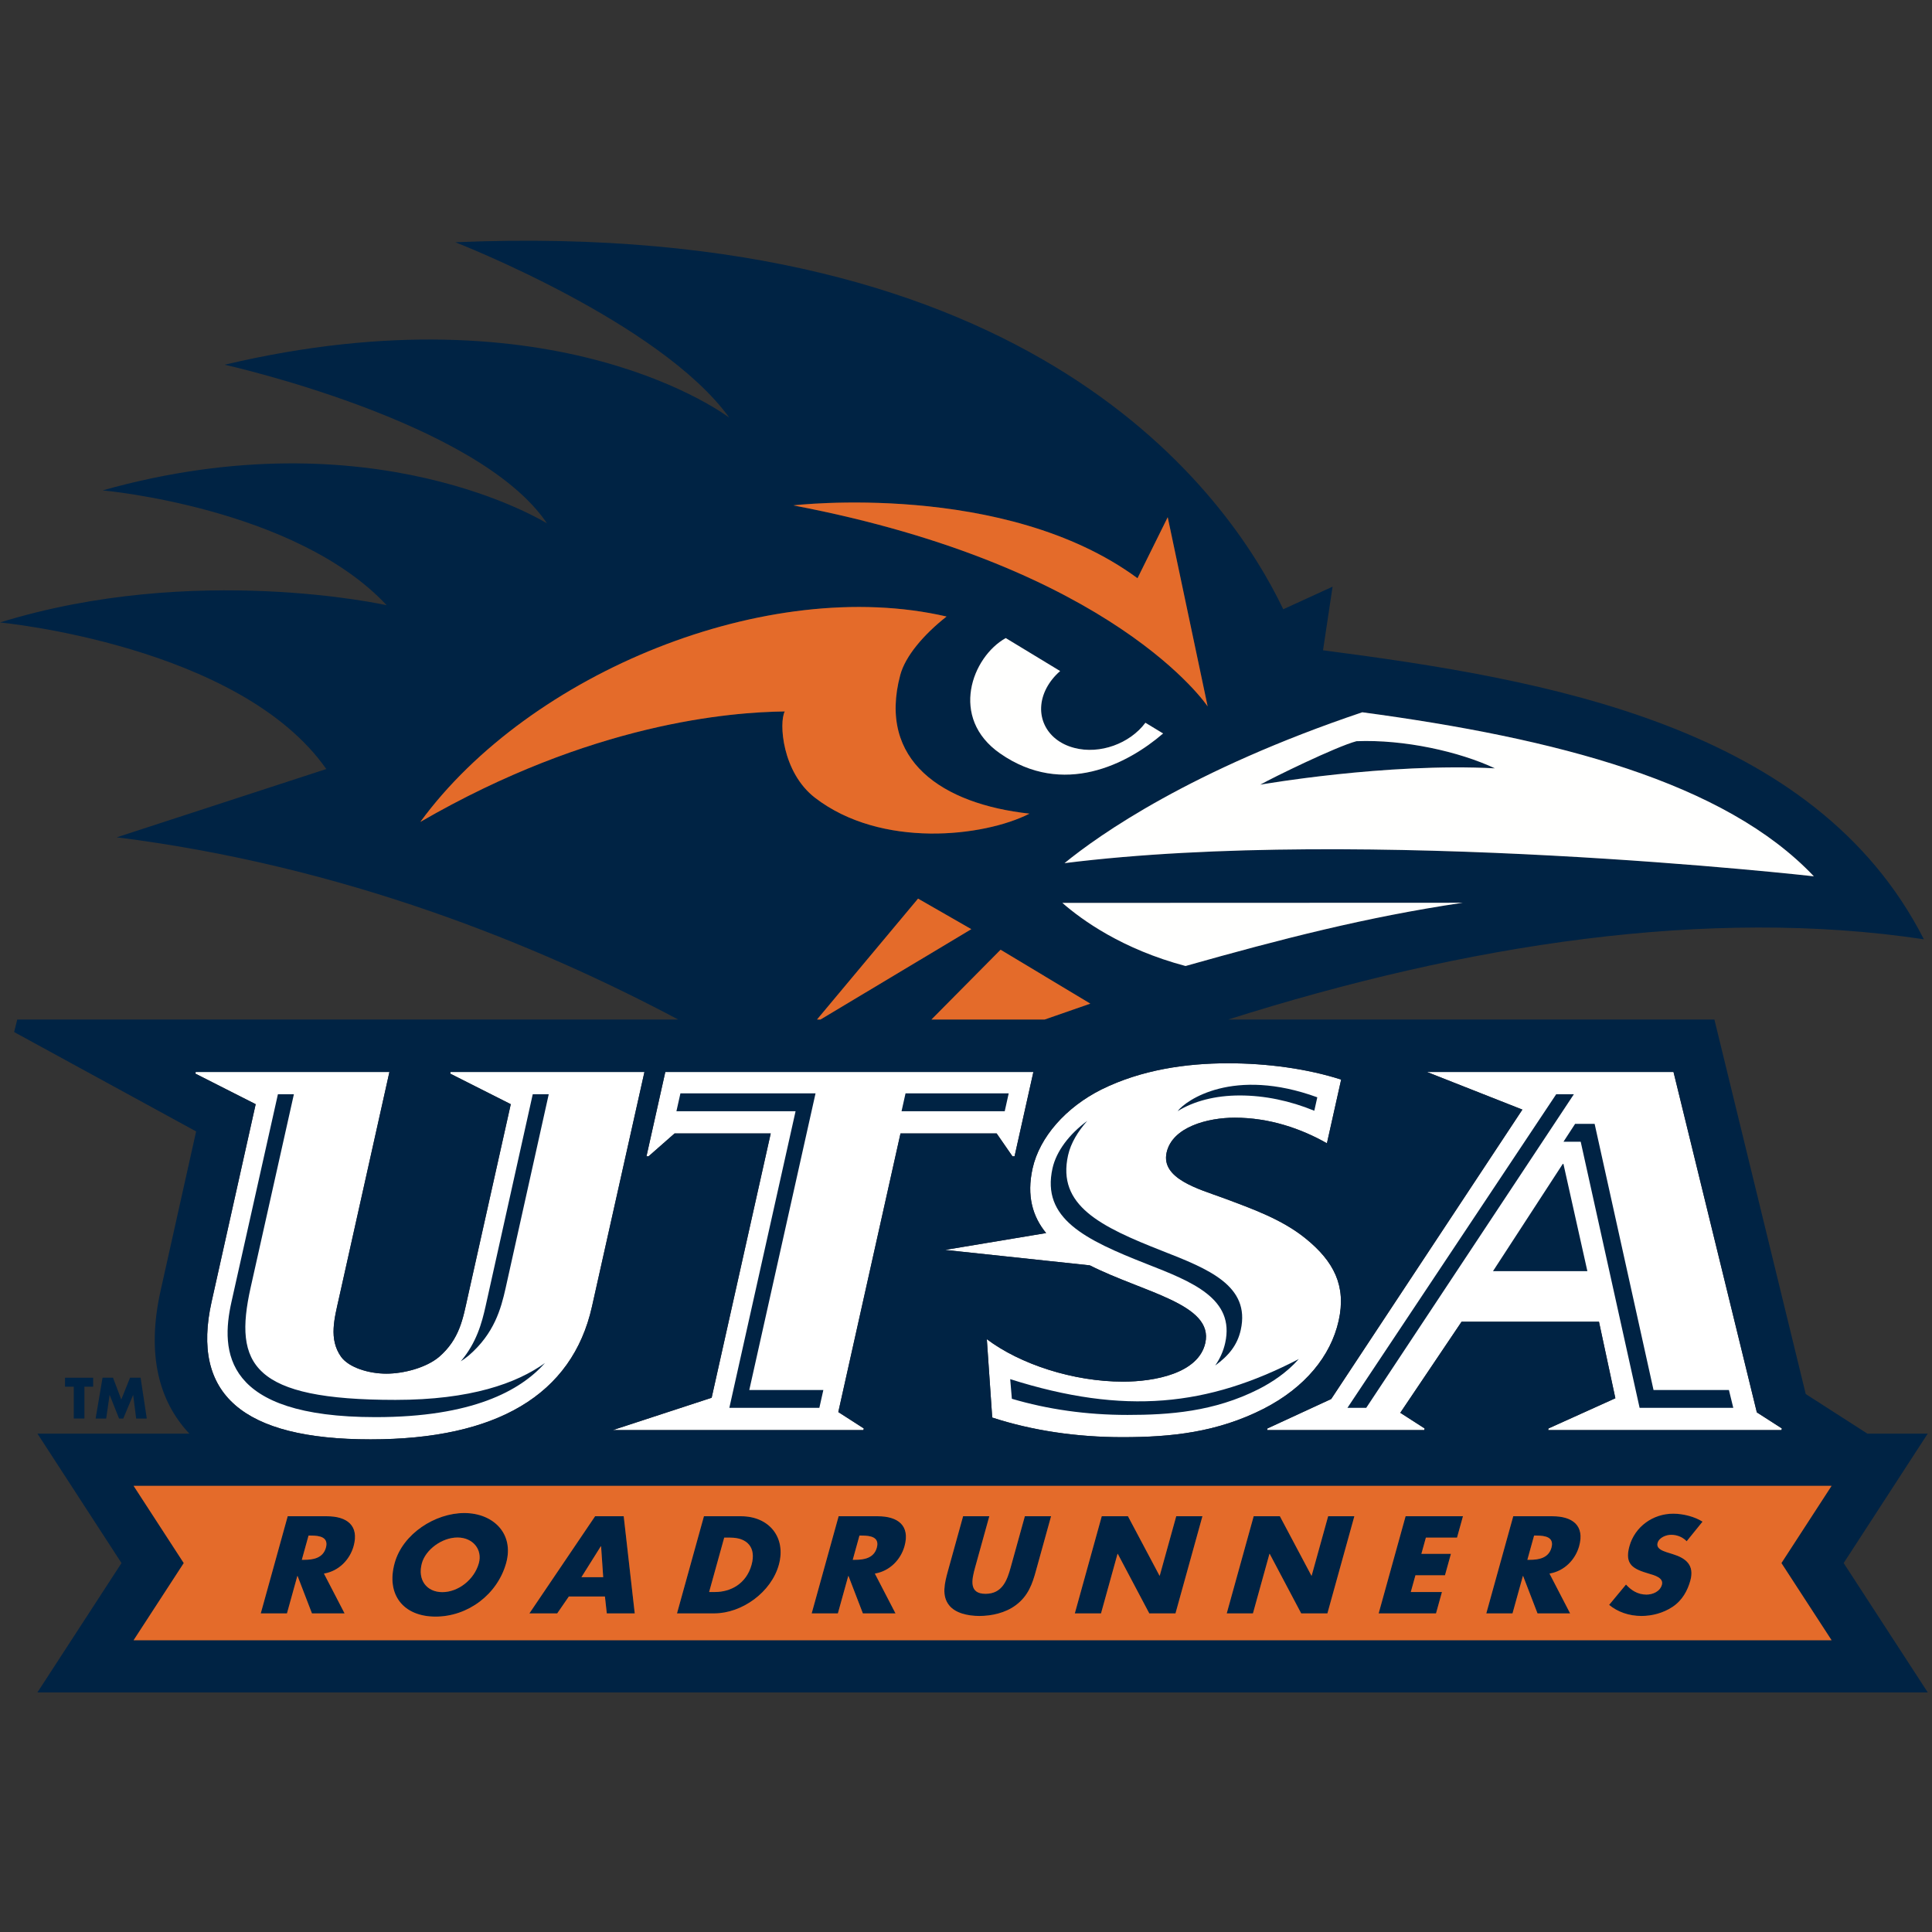 <?xml version="1.0" encoding="UTF-8" standalone="no"?>
<svg width="250px" height="250px" viewBox="0 0 250 250" version="1.1" xmlns="http://www.w3.org/2000/svg" xmlns:xlink="http://www.w3.org/1999/xlink">
    <rect x="0" y="0" width="250" height="250" fill="#333333" stroke="none"/>
    <!-- Generator: Sketch 50.2 (55047) - http://www.bohemiancoding.com/sketch -->
    <title>TXSA</title>
    <desc>Created with Sketch.</desc>
    <defs></defs>
    <g id="TXSA" stroke="none" stroke-width="1" fill="none" fill-rule="evenodd">
        <g id="utsa_primary" transform="translate(0, 31)">
            <g id="Group-4">
                <path d="M158.928,106.587 C163.958,106.587 169.188,107.292 173.544,108.7 L171.703,116.94 C168.357,115.039 164.271,113.629 159.779,113.629 C156.278,113.629 151.699,114.827 150.96,118.136 C150.205,121.518 155.115,122.856 158.188,123.982 C162.168,125.461 165.911,126.8 168.951,129.263 C172.602,132.22 174.229,135.392 173.224,139.899 C172.2,144.476 168.864,148.558 163.491,151.306 C157.517,154.333 151.626,154.969 145.249,154.969 C139.323,154.969 133.583,154.121 128.394,152.431 L127.695,142.29 C132.001,145.53 138.861,147.784 145.328,147.784 C149.368,147.784 155.083,146.728 155.965,142.784 C157.088,137.752 148.021,136.271 141.024,132.737 L122.284,130.737 L135.368,128.558 C133.643,126.455 132.817,123.774 133.62,120.179 C134.516,116.165 137.896,112.292 142.548,109.968 C147.691,107.433 153.449,106.587 158.928,106.587 Z" id="Path" fill="#FFFFFF"></path>
                <polygon id="Path" fill="#FFFFFF" points="216.551 107.714 227.334 151.759 230.574 153.84 230.526 154.052 200.331 154.052 200.378 153.84 209.028 149.933 206.908 140.036 189.125 140.036 181.196 151.814 184.347 153.84 184.299 154.052 163.962 154.052 164.009 153.84 172.258 150.031 196.995 112.583 184.647 107.714"></polygon>
                <path d="M25.282,107.925 L25.327,107.714 L50.39,107.714 L43.885,136.873 C43.278,139.605 42.503,142.269 44.144,144.581 C45.177,145.982 47.748,146.751 49.995,146.751 C52.243,146.751 55.154,145.982 56.817,144.581 C59.489,142.269 59.906,139.605 60.516,136.873 L66.094,111.882 L58.255,107.925 L58.3,107.714 L83.39,107.714 L76.602,138.065 C74.043,149.522 64.217,155.252 47.956,155.252 C31.335,155.252 24.72,149.369 27.378,137.464 L33.085,111.882 L25.282,107.925 Z" id="Path" fill="#FFFFFF"></path>
                <polygon id="Path" fill="#FFFFFF" points="86.091 107.71 133.72 107.71 131.282 118.627 131.012 118.627 128.968 115.67 116.524 115.67 108.476 151.719 111.775 153.84 111.728 154.052 79.3 154.052 92.087 149.869 99.731 115.67 87.288 115.67 83.924 118.627 83.653 118.627"></polygon>
                <polyline id="Fill-1" fill="#002344" points="202.217 119.615 193.192 133.487 205.405 133.487 202.309 119.615 202.217 119.615"></polyline>
                <path d="M17.286,161.267 L237.006,161.267 L230.516,171.261 L237.006,181.245 L17.286,181.245 L23.777,171.261 L17.286,161.267 Z M25.282,107.925 L25.327,107.714 L50.39,107.714 L43.885,136.873 C43.278,139.605 42.503,142.269 44.144,144.581 C45.177,145.982 47.748,146.751 49.995,146.751 C52.243,146.751 55.154,145.982 56.817,144.581 C59.489,142.269 59.906,139.605 60.516,136.873 L66.094,111.882 L58.255,107.925 L58.3,107.714 L83.39,107.714 L76.602,138.065 C74.043,149.522 64.217,155.252 47.956,155.252 C31.335,155.252 24.72,149.369 27.378,137.464 L33.085,111.882 L25.282,107.925 Z M86.091,107.71 L133.72,107.71 L131.282,118.627 L131.012,118.627 L128.968,115.67 L116.524,115.67 L108.476,151.719 L111.775,153.84 L111.728,154.052 L79.3,154.052 L92.087,149.869 L99.731,115.67 L87.288,115.67 L83.924,118.627 L83.653,118.627 L86.091,107.71 Z M54.39,75.358 C68.54,56.008 99.367,43.431 122.485,48.778 C119.496,51.13 117.14,53.922 116.493,56.345 C113.535,67.425 121.909,73.043 133.213,74.286 C127.342,77.285 114.029,78.832 105.46,72.228 C101.19,68.932 100.785,62.5 101.546,61.061 C94.56,61.149 76.569,62.509 54.39,75.358 Z M147.192,43.824 L151.102,35.926 L156.271,60.412 C156.271,60.412 144.271,42.322 102.655,34.396 C102.655,34.396 130.008,31.159 147.192,43.824 Z M176.279,61.168 C201.401,64.537 223.188,70.207 234.712,82.394 C234.712,82.394 176.619,75.814 137.747,80.691 C142.265,77.004 154.136,68.625 176.279,61.168 Z M139.005,65.777 C142.318,66.651 146.208,65.22 148.216,62.523 L150.505,63.91 C145.924,67.866 137.597,72.188 129.422,66.502 C122.791,61.895 125.785,53.999 130.143,51.566 L137.181,55.834 C136.457,56.464 135.849,57.208 135.411,58.042 C133.687,61.341 135.29,64.811 139.005,65.777 Z M153.409,94 C145.229,91.834 139.979,88.03 137.472,85.835 L189.265,85.816 C176.795,87.67 165.895,90.477 153.409,94 Z M106.165,100.929 L105.718,100.929 L118.796,85.28 L125.687,89.234 L106.165,100.929 Z M129.475,91.894 L141.087,98.87 L135.17,100.929 L120.526,100.929 L129.475,91.894 Z M158.928,106.587 C163.958,106.587 169.188,107.292 173.544,108.7 L171.703,116.94 C168.357,115.039 164.271,113.629 159.779,113.629 C156.278,113.629 151.699,114.827 150.96,118.136 C150.205,121.518 155.115,122.856 158.188,123.982 C162.168,125.461 165.911,126.8 168.951,129.263 C172.602,132.22 174.229,135.392 173.224,139.899 C172.2,144.476 168.864,148.558 163.491,151.306 C157.517,154.333 151.626,154.969 145.249,154.969 C139.323,154.969 133.583,154.121 128.394,152.431 L127.695,142.29 C132.001,145.53 138.861,147.784 145.328,147.784 C149.368,147.784 155.083,146.728 155.965,142.784 C157.088,137.752 148.021,136.271 141.024,132.737 L122.284,130.737 L135.368,128.558 C133.643,126.455 132.817,123.774 133.62,120.179 C134.516,116.165 137.896,112.292 142.548,109.968 C147.691,107.433 153.449,106.587 158.928,106.587 Z M216.551,107.714 L227.334,151.759 L230.574,153.84 L230.526,154.052 L200.331,154.052 L200.378,153.84 L209.028,149.933 L206.908,140.036 L189.125,140.036 L181.196,151.814 L184.347,153.84 L184.299,154.052 L163.962,154.052 L164.009,153.84 L172.258,150.031 L196.995,112.583 L184.647,107.714 L216.551,107.714 Z M249.453,188 L238.57,171.26 L249.445,154.512 L241.642,154.513 L233.661,149.387 L221.843,100.929 L158.921,100.929 C189.761,91.16 221.041,86.343 248.947,90.543 C234.817,62.763 199.833,56.883 171.199,53.146 L172.435,44.916 L166.055,47.839 C158.946,33.001 133.927,-2.824 58.919,0.347 C58.919,0.347 85.437,10.651 94.379,23.058 C94.379,23.058 72.25,5.97 29.068,16.196 C29.068,16.196 61.883,23.469 70.783,36.728 C70.783,36.728 48.318,22.597 13.282,32.456 C13.282,32.456 38.213,34.662 50.035,47.315 C50.035,47.315 25.224,41.749 0,49.547 C0,49.547 30.984,52.466 42.223,68.513 L15.112,77.349 C44.519,81.034 69.576,91.261 87.761,100.929 L2.232,100.929 L1.827,102.545 L25.378,115.404 L20.786,135.992 C18.942,144.248 20.546,150.321 24.504,154.513 L4.847,154.512 L15.722,171.26 L4.839,188 L249.453,188 Z" id="Fill-3" fill="#002344"></path>
            </g>
            <path d="M193.442,68.423 C188.824,66.25 181.679,64.662 175.523,64.911 C172.88,65.609 164.581,69.676 163.074,70.538 C163.074,70.538 179.35,67.679 193.442,68.423" id="Fill-5" fill="#002344"></path>
            <path d="M39.925,167.703 L40.254,167.703 C41.361,167.703 42.551,167.903 42.172,169.271 C41.793,170.638 40.492,170.837 39.385,170.837 L39.056,170.837 L39.925,167.703 Z M38.474,172.939 L38.508,172.939 L40.368,177.773 L44.589,177.773 L41.918,172.621 C43.856,172.304 45.276,170.804 45.757,169.07 C46.501,166.386 44.874,165.202 42.297,165.202 L37.228,165.202 L33.742,177.773 L37.133,177.773 L38.474,172.939 Z" id="Fill-6" fill="#002344"></path>
            <path d="M54.594,171.271 C55.075,169.537 57.175,167.953 59.199,167.953 C61.223,167.953 62.444,169.537 61.964,171.271 C61.363,173.439 59.263,175.022 57.239,175.022 C55.214,175.022 53.993,173.439 54.594,171.271 Z M56.36,178.19 C60.547,178.19 64.37,175.322 65.498,171.254 C66.552,167.453 63.831,164.786 60.077,164.786 C56.323,164.786 52.123,167.453 51.069,171.254 C49.941,175.322 52.174,178.19 56.36,178.19 Z" id="Fill-7" fill="#002344"></path>
            <path d="M77.745,169.087 L77.78,169.087 L78.054,173.088 L75.234,173.088 L77.745,169.087 Z M73.606,175.589 L78.277,175.589 L78.52,177.773 L82.135,177.773 L80.708,165.202 L77.006,165.202 L68.503,177.773 L72.101,177.773 L73.606,175.589 Z" id="Fill-8" fill="#002344"></path>
            <path d="M93.712,167.97 L94.508,167.97 C96.688,167.97 97.876,169.237 97.252,171.487 C96.572,173.939 94.546,175.005 92.522,175.005 L91.761,175.005 L93.712,167.97 Z M100.781,171.487 C101.761,167.953 99.531,165.202 95.898,165.202 L91.089,165.202 L87.603,177.773 L92.412,177.773 C96.028,177.773 99.801,175.022 100.781,171.487 Z" id="Fill-9" fill="#002344"></path>
            <path d="M111.214,167.703 L111.542,167.703 C112.649,167.703 113.84,167.903 113.46,169.271 C113.082,170.638 111.78,170.837 110.673,170.837 L110.345,170.837 L111.214,167.703 Z M109.762,172.939 L109.797,172.939 L111.656,177.773 L115.877,177.773 L113.206,172.621 C115.145,172.304 116.564,170.804 117.045,169.07 C117.79,166.386 116.163,165.202 113.585,165.202 L108.517,165.202 L105.031,177.773 L108.421,177.773 L109.762,172.939 Z" id="Fill-10" fill="#002344"></path>
            <path d="M126.737,178.106 C128.261,178.106 130.074,177.739 131.451,176.706 C133.086,175.488 133.6,173.889 134.048,172.271 L136.008,165.202 L132.616,165.202 L130.781,171.821 C130.328,173.455 129.712,175.238 127.532,175.238 C125.354,175.238 125.727,173.455 126.18,171.821 L128.016,165.202 L124.624,165.202 L122.664,172.271 C122.216,173.889 121.841,175.488 122.802,176.706 C123.604,177.739 125.216,178.106 126.737,178.106" id="Fill-11" fill="#002344"></path>
            <polyline id="Fill-12" fill="#002344" points="144.607 170.07 144.642 170.07 148.717 177.773 152.107 177.773 155.593 165.202 152.203 165.202 150.071 172.888 150.037 172.888 145.957 165.202 142.566 165.202 139.081 177.773 142.471 177.773 144.607 170.07"></polyline>
            <polyline id="Fill-13" fill="#002344" points="164.266 170.07 164.301 170.07 168.375 177.773 171.766 177.773 175.252 165.202 171.861 165.202 169.729 172.888 169.695 172.888 165.616 165.202 162.225 165.202 158.739 177.773 162.13 177.773 164.266 170.07"></polyline>
            <polyline id="Fill-14" fill="#002344" points="186.587 175.005 182.556 175.005 183.157 172.838 186.98 172.838 187.748 170.07 183.925 170.07 184.508 167.97 188.538 167.97 189.306 165.202 181.884 165.202 178.397 177.773 185.82 177.773 186.587 175.005"></polyline>
            <path d="M198.511,167.703 L198.839,167.703 C199.946,167.703 201.137,167.903 200.758,169.271 C200.378,170.638 199.077,170.837 197.97,170.837 L197.641,170.837 L198.511,167.703 Z M197.059,172.939 L197.093,172.939 L198.953,177.773 L203.174,177.773 L200.503,172.621 C202.441,172.304 203.861,170.804 204.342,169.07 C205.086,166.386 203.459,165.202 200.882,165.202 L195.813,165.202 L192.327,177.773 L195.718,177.773 L197.059,172.939 Z" id="Fill-15" fill="#002344"></path>
            <path d="M216.438,176.922 C217.712,176.072 218.38,174.788 218.727,173.538 C219.291,171.505 218.134,170.62 216.461,170.105 L215.665,169.855 C215.128,169.671 214.29,169.388 214.493,168.653 C214.688,167.953 215.614,167.603 216.237,167.603 C217.067,167.603 217.771,167.937 218.255,168.437 L220.308,165.902 C219.324,165.27 217.826,164.869 216.512,164.869 C213.899,164.869 211.552,166.536 210.844,169.087 C210.169,171.521 211.422,172.054 213.388,172.638 C214.059,172.838 215.304,173.155 215.049,174.071 C214.804,174.955 213.85,175.339 213.054,175.339 C211.896,175.339 211.054,174.755 210.404,174.038 L208.221,176.672 C209.304,177.572 210.765,178.106 212.408,178.106 C213.723,178.106 215.187,177.756 216.438,176.922" id="Fill-16" fill="#002344"></path>
            <polyline id="Fill-17" fill="#002344" points="9.548 152.557 10.921 152.557 10.921 148.439 12.055 148.439 12.055 147.276 8.414 147.276 8.414 148.439 9.548 148.439 9.548 152.557"></polyline>
            <polyline id="Fill-18" fill="#002344" points="14.181 149.518 14.195 149.518 15.407 152.557 15.953 152.557 17.221 149.518 17.235 149.518 17.62 152.557 18.993 152.557 18.194 147.276 16.829 147.276 15.694 150.099 14.623 147.276 13.271 147.276 12.374 152.557 13.74 152.557 14.181 149.518"></polyline>
            <path d="M138.208,118.493 C138.567,116.882 139.503,115.386 140.688,114.044 C138.34,115.776 136.684,117.982 136.194,120.179 C134.745,126.66 140.345,129.401 148.413,132.567 C154.279,134.867 159.819,137.042 158.537,142.784 C158.299,143.854 157.854,144.822 157.249,145.694 C158.994,144.425 160.114,143.06 160.552,141.096 C161.835,135.355 156.294,133.181 150.429,130.88 C142.359,127.715 136.761,124.973 138.208,118.493" id="Fill-19" fill="#002344"></path>
            <path d="M170.07,112.73 L170.458,110.991 C159.604,107.042 153.458,111.36 152.383,112.783 C154.482,111.485 157.252,110.752 160.423,110.752 C163.64,110.752 166.919,111.436 170.07,112.73" id="Fill-20" fill="#002344"></path>
            <path d="M130.72,147.461 L130.934,150.002 C135.563,151.367 140.575,152.091 145.892,152.091 C151.291,152.091 157.087,151.686 162.882,148.749 C164.57,147.886 166.512,146.62 168.062,144.859 C156.316,150.96 145.541,152.157 130.72,147.461" id="Fill-21" fill="#002344"></path>
            <polyline id="Fill-22" fill="#002344" points="130.526 110.483 117.175 110.483 116.659 112.793 130.011 112.793 130.526 110.483"></polyline>
            <polyline id="Fill-23" fill="#002344" points="94.376 151.176 106.024 151.176 106.541 148.865 96.958 148.865 105.53 110.483 88.046 110.483 87.529 112.793 102.947 112.793 94.376 151.176"></polyline>
            <polyline id="Fill-24" fill="#002344" points="176.788 151.176 203.661 110.591 201.374 110.591 174.357 151.176 176.788 151.176"></polyline>
            <path d="M65.423,135.698 L71.008,110.591 L68.938,110.591 L62.839,138.008 C62.35,140.198 61.668,142.744 59.62,145.156 C59.988,144.919 60.344,144.661 60.68,144.38 C63.953,141.548 64.828,138.36 65.423,135.698" id="Fill-25" fill="#002344"></path>
            <path d="M48.598,152.376 C61.083,152.376 67.315,148.98 70.52,145.373 C66.86,147.997 60.907,150.145 51.164,150.145 C32.655,150.145 30.205,145.59 32.431,135.616 L38.03,110.591 L35.963,110.591 L29.952,137.464 C28.522,143.865 28.901,152.376 48.598,152.376" id="Fill-26" fill="#002344"></path>
            <polyline id="Fill-27" fill="#002344" points="204.542 116.738 212.165 151.176 224.287 151.176 223.721 148.865 213.966 148.865 206.344 114.428 203.818 114.428 202.315 116.738 204.542 116.738"></polyline>
            <path d="M156.271,60.412 L151.102,35.926 L147.192,43.824 C130.008,31.159 102.655,34.396 102.655,34.396 C144.271,42.322 156.271,60.412 156.271,60.412" id="Fill-28" fill="#E46B2A"></path>
            <path d="M105.46,72.228 C114.029,78.832 127.342,77.285 133.213,74.286 C121.909,73.043 113.535,67.425 116.493,56.345 C117.14,53.922 119.496,51.13 122.485,48.778 C99.367,43.431 68.54,56.008 54.39,75.358 C76.569,62.509 94.56,61.149 101.546,61.061 C100.785,62.5 101.19,68.932 105.46,72.228" id="Fill-29" fill="#E46B2A"></path>
            <polyline id="Fill-30" fill="#E46B2A" points="105.718 100.929 106.165 100.929 125.687 89.234 118.796 85.28 105.718 100.929"></polyline>
            <polyline id="Fill-31" fill="#E46B2A" points="141.087 98.87 129.475 91.894 120.526 100.929 135.17 100.929 141.087 98.87"></polyline>
            <polyline id="Fill-32" fill="#E46B2A" points="77.78 169.087 77.745 169.087 75.234 173.088 78.054 173.088 77.78 169.087"></polyline>
            <path d="M42.172,169.271 C42.551,167.903 41.361,167.703 40.254,167.703 L39.925,167.703 L39.056,170.837 L39.385,170.837 C40.492,170.837 41.793,170.638 42.172,169.271" id="Fill-33" fill="#E46B2A"></path>
            <path d="M37.228,165.202 L42.297,165.202 C44.874,165.202 46.501,166.386 45.757,169.07 C45.276,170.804 43.856,172.304 41.918,172.621 L44.589,177.773 L40.368,177.773 L38.508,172.939 L38.474,172.939 L37.133,177.773 L33.742,177.773 L37.228,165.202 Z M51.069,171.254 C52.123,167.453 56.323,164.786 60.077,164.786 C63.831,164.786 66.552,167.453 65.498,171.254 C64.37,175.322 60.547,178.19 56.36,178.19 C52.174,178.19 49.941,175.322 51.069,171.254 Z M77.006,165.202 L80.708,165.202 L82.135,177.773 L78.52,177.773 L78.277,175.589 L73.606,175.589 L72.101,177.773 L68.503,177.773 L77.006,165.202 Z M91.089,165.202 L95.898,165.202 C99.531,165.202 101.761,167.953 100.781,171.487 C99.801,175.022 96.028,177.773 92.412,177.773 L87.603,177.773 L91.089,165.202 Z M108.517,165.202 L113.585,165.202 C116.163,165.202 117.79,166.386 117.045,169.07 C116.564,170.804 115.145,172.304 113.206,172.621 L115.877,177.773 L111.656,177.773 L109.797,172.939 L109.762,172.939 L108.421,177.773 L105.031,177.773 L108.517,165.202 Z M122.664,172.271 L124.624,165.202 L128.016,165.202 L126.18,171.821 C125.727,173.455 125.354,175.238 127.532,175.238 C129.712,175.238 130.328,173.455 130.781,171.821 L132.616,165.202 L136.008,165.202 L134.048,172.271 C133.6,173.889 133.086,175.488 131.451,176.706 C130.074,177.739 128.261,178.106 126.737,178.106 C125.216,178.106 123.604,177.739 122.802,176.706 C121.841,175.488 122.216,173.889 122.664,172.271 Z M142.566,165.202 L145.957,165.202 L150.037,172.888 L150.071,172.888 L152.203,165.202 L155.593,165.202 L152.107,177.773 L148.717,177.773 L144.642,170.07 L144.607,170.07 L142.471,177.773 L139.081,177.773 L142.566,165.202 Z M162.225,165.202 L165.616,165.202 L169.695,172.888 L169.729,172.888 L171.861,165.202 L175.252,165.202 L171.766,177.773 L168.375,177.773 L164.301,170.07 L164.266,170.07 L162.13,177.773 L158.739,177.773 L162.225,165.202 Z M181.884,165.202 L189.306,165.202 L188.538,167.97 L184.508,167.97 L183.925,170.07 L187.748,170.07 L186.98,172.838 L183.157,172.838 L182.556,175.005 L186.587,175.005 L185.82,177.773 L178.397,177.773 L181.884,165.202 Z M195.813,165.202 L200.882,165.202 C203.459,165.202 205.086,166.386 204.342,169.07 C203.861,170.804 202.441,172.304 200.503,172.621 L203.174,177.773 L198.953,177.773 L197.093,172.939 L197.059,172.939 L195.718,177.773 L192.327,177.773 L195.813,165.202 Z M210.404,174.038 C211.054,174.755 211.896,175.339 213.054,175.339 C213.85,175.339 214.804,174.955 215.049,174.071 C215.304,173.155 214.059,172.838 213.388,172.638 C211.422,172.054 210.169,171.521 210.844,169.087 C211.552,166.536 213.899,164.869 216.512,164.869 C217.826,164.869 219.324,165.27 220.308,165.902 L218.255,168.437 C217.771,167.937 217.067,167.603 216.237,167.603 C215.614,167.603 214.688,167.953 214.493,168.653 C214.29,169.388 215.128,169.671 215.665,169.855 L216.461,170.105 C218.134,170.62 219.291,171.505 218.727,173.538 C218.38,174.788 217.712,176.072 216.438,176.922 C215.187,177.756 213.723,178.106 212.408,178.106 C210.765,178.106 209.304,177.572 208.221,176.672 L210.404,174.038 Z M237.006,181.245 L230.516,171.261 L237.006,161.267 L17.286,161.267 L23.777,171.261 L17.286,181.245 L237.006,181.245 Z" id="Fill-34" fill="#E46B2A"></path>
            <path d="M57.239,175.022 C59.263,175.022 61.363,173.439 61.964,171.271 C62.444,169.537 61.223,167.953 59.199,167.953 C57.175,167.953 55.075,169.537 54.594,171.271 C53.993,173.439 55.214,175.022 57.239,175.022" id="Fill-35" fill="#E46B2A"></path>
            <path d="M200.758,169.271 C201.137,167.903 199.946,167.703 198.839,167.703 L198.511,167.703 L197.641,170.837 L197.97,170.837 C199.077,170.837 200.378,170.638 200.758,169.271" id="Fill-36" fill="#E46B2A"></path>
            <path d="M113.46,169.271 C113.84,167.903 112.649,167.703 111.542,167.703 L111.214,167.703 L110.345,170.837 L110.673,170.837 C111.78,170.837 113.082,170.638 113.46,169.271" id="Fill-37" fill="#E46B2A"></path>
            <path d="M97.252,171.487 C97.876,169.237 96.688,167.97 94.508,167.97 L93.712,167.97 L91.761,175.005 L92.522,175.005 C94.546,175.005 96.572,173.939 97.252,171.487" id="Fill-38" fill="#E46B2A"></path>
            <path d="M137.181,55.834 L130.143,51.566 C125.785,53.999 122.791,61.895 129.422,66.502 C137.597,72.188 145.924,67.866 150.505,63.91 L148.216,62.523 C146.208,65.22 142.318,66.651 139.005,65.777 C135.29,64.811 133.687,61.341 135.411,58.042 C135.849,57.208 136.457,56.464 137.181,55.834" id="Fill-39" fill="#FFFFFE"></path>
            <path d="M193.442,68.423 C179.35,67.679 163.074,70.538 163.074,70.538 C164.581,69.676 172.88,65.609 175.523,64.911 C181.679,64.662 188.824,66.25 193.442,68.423 Z M234.712,82.394 C223.188,70.207 201.401,64.537 176.279,61.168 C154.136,68.625 142.265,77.004 137.747,80.691 C176.619,75.814 234.712,82.394 234.712,82.394 Z" id="Fill-40" fill="#FFFFFE"></path>
            <path d="M153.409,94 C165.895,90.477 176.795,87.67 189.265,85.816 L137.472,85.835 C139.979,88.03 145.229,91.834 153.409,94" id="Fill-41" fill="#FFFFFE"></path>
        </g>
    </g>
</svg>